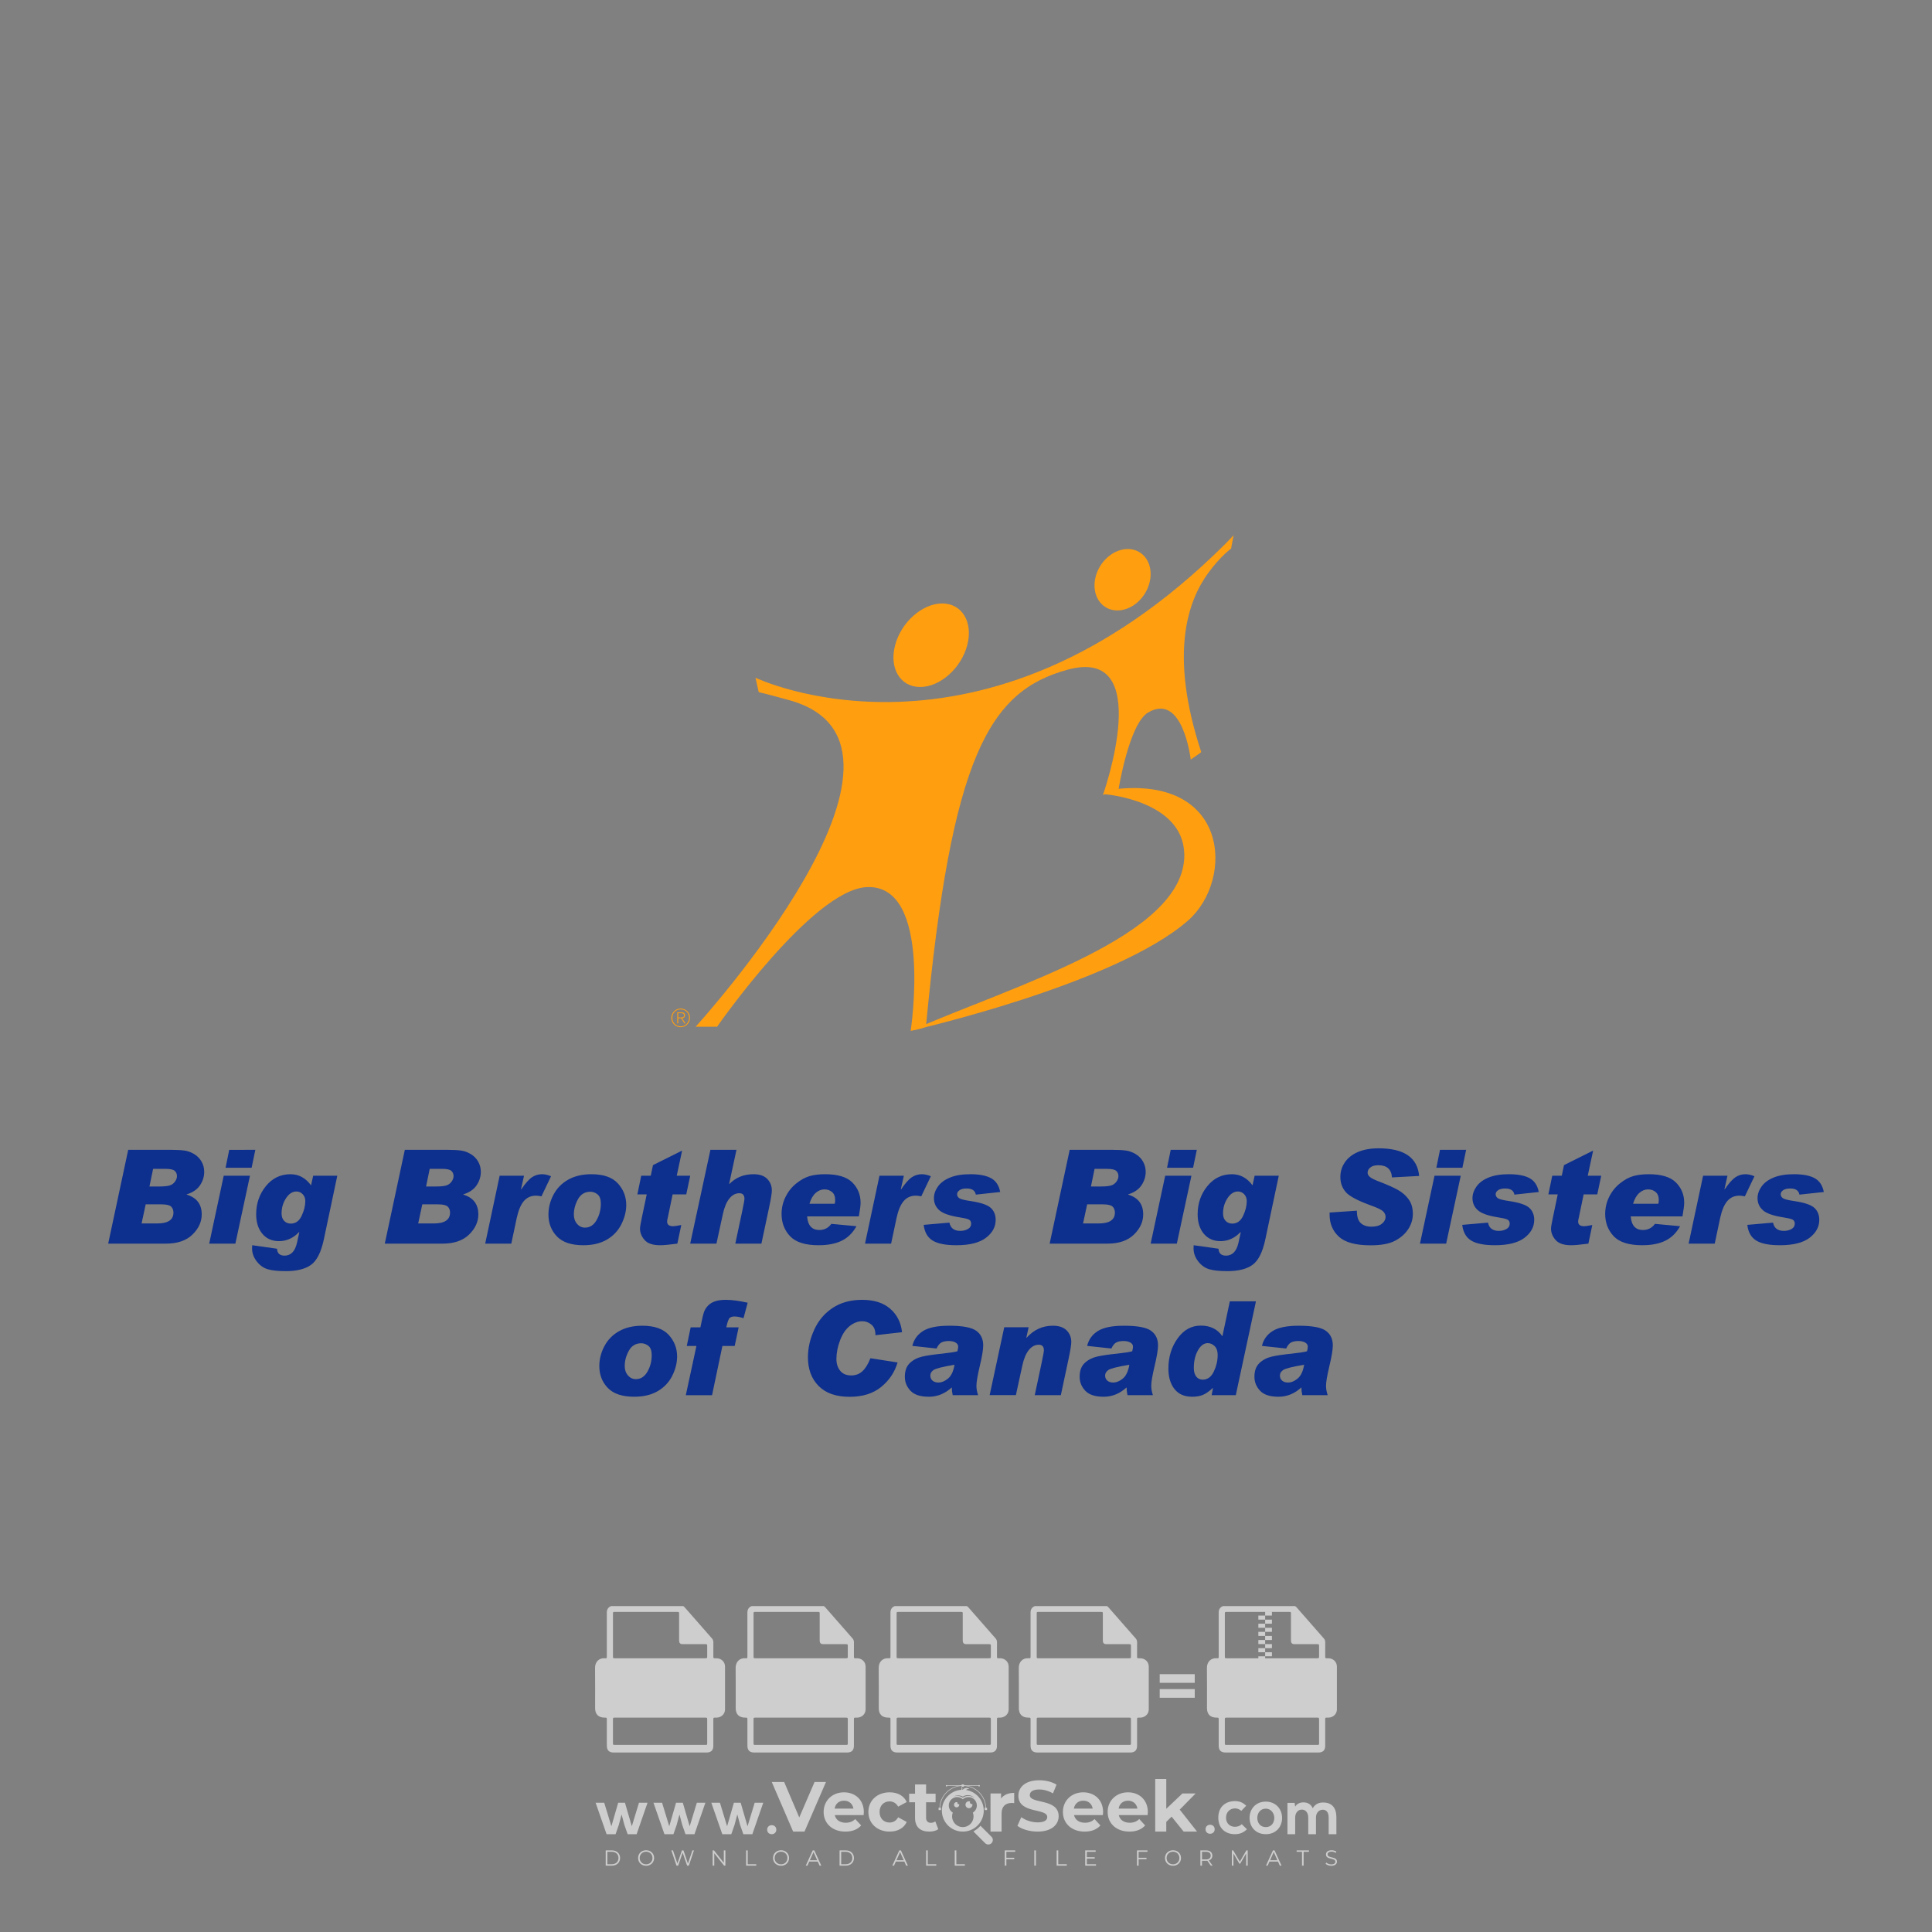 <?xml version="1.0" encoding="iso-8859-1"?>
<!-- Generator: Adobe Illustrator 27.0.0, SVG Export Plug-In . SVG Version: 6.00 Build 0)  -->
<svg version="1.1" id="Layer_1" xmlns="http://www.w3.org/2000/svg" xmlns:xlink="http://www.w3.org/1999/xlink" x="0px" y="0px"
	 viewBox="0 0 500 500" style="enable-background:new 0 0 500 500;" xml:space="preserve">
<rect x="0" y="0" width="500" height="500" fill="#808080" stroke="none"/>
<g id="watermark_1_">
	<g>
		<g id="watermark" style="opacity:0.61;">
			<g>
				<g>
					<g>
						<g>
							<polygon style="fill:#FFFFFF;" points="213.765,461.172 208.204,474.017 205.268,474.017 199.726,461.172 202.938,461.172 
								206.846,470.347 210.81,461.172 							"/>
						</g>
						<g>
							<path style="fill:#FFFFFF;" d="M223.507,469.741h-7.469c0.275,1.23,1.321,1.982,2.826,1.982c1.046,0,1.798-0.312,2.477-0.954
								l1.523,1.651c-0.917,1.046-2.294,1.597-4.074,1.597c-3.413,0-5.634-2.147-5.634-5.083c0-2.954,2.257-5.083,5.267-5.083
								c2.899,0,5.138,1.945,5.138,5.12C223.562,469.191,223.526,469.503,223.507,469.741 M216.002,468.071h4.863
								c-0.202-1.248-1.138-2.055-2.422-2.055C217.139,466.016,216.204,466.805,216.002,468.071"/>
						</g>
						<g>
							<path style="fill:#FFFFFF;" d="M224.735,468.934c0-2.973,2.294-5.083,5.505-5.083c2.074,0,3.707,0.899,4.423,2.514
								l-2.22,1.193c-0.532-0.936-1.321-1.358-2.221-1.358c-1.45,0-2.587,1.009-2.587,2.734c0,1.725,1.138,2.734,2.587,2.734
								c0.899,0,1.688-0.404,2.221-1.358l2.22,1.211c-0.716,1.578-2.349,2.495-4.423,2.495
								C227.029,474.017,224.735,471.907,224.735,468.934"/>
						</g>
						<g>
							<path style="fill:#FFFFFF;" d="M242.828,473.393c-0.587,0.422-1.45,0.624-2.331,0.624c-2.33,0-3.688-1.193-3.688-3.542
								v-4.055h-1.523v-2.202h1.523v-2.404h2.863v2.404h2.459v2.202h-2.459v4.019c0,0.844,0.458,1.303,1.229,1.303
								c0.422,0,0.844-0.128,1.156-0.367L242.828,473.393z"/>
						</g>
					</g>
					<g>
						<path style="fill:#FFFFFF;" d="M262.474,463.997v2.643c-0.238-0.018-0.422-0.037-0.642-0.037
							c-1.578,0-2.624,0.862-2.624,2.753v4.661h-2.863v-9.873h2.734v1.303C259.776,464.493,260.951,463.997,262.474,463.997"/>
					</g>
					<g>
						<path style="fill:#FFFFFF;" d="M263.299,472.53l1.009-2.239c1.083,0.789,2.697,1.339,4.239,1.339
							c1.762,0,2.477-0.587,2.477-1.376c0-2.404-7.469-0.752-7.469-5.524c0-2.184,1.762-4,5.413-4c1.615,0,3.267,0.385,4.459,1.138
							l-0.918,2.257c-1.193-0.679-2.422-1.009-3.56-1.009c-1.761,0-2.44,0.66-2.44,1.468c0,2.367,7.468,0.734,7.468,5.45
							c0,2.147-1.78,3.982-5.45,3.982C266.492,474.017,264.437,473.411,263.299,472.53"/>
					</g>
					<g>
						<path style="fill:#FFFFFF;" d="M285.428,469.741h-7.469c0.275,1.23,1.321,1.982,2.826,1.982c1.046,0,1.798-0.312,2.477-0.954
							l1.523,1.651c-0.918,1.046-2.294,1.597-4.074,1.597c-3.413,0-5.634-2.147-5.634-5.083c0-2.954,2.257-5.083,5.267-5.083
							c2.9,0,5.138,1.945,5.138,5.12C285.484,469.191,285.447,469.503,285.428,469.741 M277.923,468.071h4.863
							c-0.202-1.248-1.138-2.055-2.422-2.055C279.061,466.016,278.125,466.805,277.923,468.071"/>
					</g>
					<g>
						<path style="fill:#FFFFFF;" d="M297.007,469.741h-7.469c0.275,1.23,1.321,1.982,2.826,1.982c1.046,0,1.798-0.312,2.477-0.954
							l1.523,1.651c-0.918,1.046-2.294,1.597-4.074,1.597c-3.413,0-5.634-2.147-5.634-5.083c0-2.954,2.257-5.083,5.267-5.083
							c2.899,0,5.138,1.945,5.138,5.12C297.062,469.191,297.025,469.503,297.007,469.741 M289.501,468.071h4.863
							c-0.202-1.248-1.138-2.055-2.422-2.055C290.639,466.016,289.703,466.805,289.501,468.071"/>
					</g>
					<g>
						<polygon style="fill:#FFFFFF;" points="303.208,470.145 301.831,471.503 301.831,474.017 298.969,474.017 298.969,460.401 
							301.831,460.401 301.831,468.108 306.016,464.144 309.429,464.144 305.318,468.328 309.796,474.017 306.327,474.017 						"/>
					</g>
					<g>
						<path style="fill:#FFFFFF;" d="M256.601,475.359L256.601,475.359l-2.86-2.86c-0.435,0.508-0.953,0.943-1.534,1.284
							c-0.092,0.069-0.186,0.136-0.283,0.199l3.027,3.027c0.456,0.456,1.195,0.456,1.65,0
							C257.057,476.554,257.057,475.815,256.601,475.359"/>
					</g>
					<g>
						<path style="fill:#FFFFFF;" d="M249.984,463.244c0.221-0.173,0.495-0.281,0.797-0.281c0.042,0,0.083,0.002,0.124,0.006
							c-0.214-0.156-0.478-0.249-0.764-0.249c-0.395,0-0.744,0.18-0.981,0.458c-0.051,0-0.1,0.006-0.151,0.008
							c0.039-0.077,0.064-0.162,0.064-0.255c0-0.234-0.143-0.434-0.346-0.519c0.087,0.126,0.138,0.279,0.138,0.445
							c0,0.122-0.031,0.237-0.081,0.341c-2.811,0.201-5.03,2.539-5.03,5.4c0,2.993,2.426,5.42,5.42,5.42
							c2.993,0,5.42-2.426,5.42-5.42C254.595,465.879,252.593,463.635,249.984,463.244 M247.983,464.656
							c0.435,0,0.844,0.112,1.199,0.309c0.374-0.245,0.82-0.387,1.299-0.387c0.711,0,1.348,0.312,1.784,0.806
							c-0.435-0.379-1.004-0.61-1.627-0.61c-0.449,0-0.87,0.12-1.234,0.329c-0.079,0.046-0.156,0.096-0.229,0.15
							c-0.065-0.048-0.133-0.093-0.204-0.134c-0.369-0.219-0.8-0.344-1.26-0.344c-0.3,0-0.588,0.054-0.854,0.152
							C247.196,464.754,247.578,464.656,247.983,464.656 M251.772,469.098c0.115,0.305,0.181,0.634,0.181,0.979
							c0,1.534-1.244,2.777-2.778,2.777c-1.534,0-2.777-1.243-2.777-2.777c0-0.345,0.066-0.674,0.181-0.979
							c-0.62-0.382-1.035-1.064-1.035-1.846c0-1.197,0.971-2.168,2.168-2.168c0.565,0,1.078,0.218,1.463,0.572
							c0.386-0.354,0.899-0.572,1.464-0.572c1.197,0,2.168,0.971,2.168,2.168C252.807,468.034,252.392,468.716,251.772,469.098"/>
					</g>
					<g>
						<path style="fill:#FFFFFF;" d="M251.666,467.061c0,0.497-0.404,0.901-0.901,0.901c-0.497,0-0.901-0.404-0.901-0.901
							s0.404-0.901,0.901-0.901c0.101,0,0.197,0.017,0.287,0.047c-0.03,0.062-0.045,0.132-0.045,0.204
							c0,0.273,0.221,0.494,0.494,0.494c0.05,0,0.099-0.008,0.146-0.022C251.66,466.941,251.666,467,251.666,467.061"/>
					</g>
					<g>
						<path style="fill:#FFFFFF;" d="M248.255,467.061c0,0.376-0.305,0.681-0.681,0.681c-0.376,0-0.681-0.305-0.681-0.681
							s0.305-0.681,0.681-0.681c0.076,0,0.149,0.013,0.217,0.035c-0.023,0.047-0.034,0.1-0.034,0.155
							c0,0.206,0.167,0.374,0.374,0.374c0.038,0,0.075-0.006,0.11-0.017C248.25,466.97,248.255,467.015,248.255,467.061"/>
					</g>
					<g>
						<g>
							<g>
								<rect x="242.908" y="467.83" style="fill:#FFFFFF;" width="0.616" height="0.616"/>
							</g>
							<g>
								<rect x="254.827" y="467.83" style="fill:#FFFFFF;" width="0.616" height="0.616"/>
							</g>
							<g>
								<path style="fill:#FFFFFF;" d="M255.205,468.082h-0.14c0-3.248-2.642-5.89-5.89-5.89c-3.248,0-5.89,2.642-5.89,5.89h-0.14
									c0-1.611,0.627-3.125,1.766-4.264c1.139-1.139,2.653-1.766,4.264-1.766c1.611,0,3.125,0.627,4.264,1.766
									C254.578,464.957,255.205,466.471,255.205,468.082"/>
							</g>
						</g>
						<g>
							<rect x="248.868" y="461.814" style="fill:#FFFFFF;" width="0.616" height="0.616"/>
						</g>
						<g>
							<rect x="244.95" y="462.052" style="fill:#FFFFFF;" width="8.45" height="0.14"/>
						</g>
						<g>
							<path style="fill:#FFFFFF;" d="M245.174,462.15c0,0.108-0.088,0.196-0.196,0.196c-0.108,0-0.196-0.088-0.196-0.196
								c0-0.108,0.088-0.196,0.196-0.196C245.086,461.954,245.174,462.042,245.174,462.15"/>
						</g>
						<g>
							<path style="fill:#FFFFFF;" d="M253.596,462.15c0,0.108-0.088,0.196-0.196,0.196c-0.108,0-0.196-0.088-0.196-0.196
								c0-0.108,0.088-0.196,0.196-0.196C253.509,461.954,253.596,462.042,253.596,462.15"/>
						</g>
					</g>
				</g>
				<g>
					<path style="fill:#FFFFFF;" d="M314.356,473.409c0,1.559-2.364,1.559-2.364,0C311.993,471.851,314.356,471.851,314.356,473.409
						z"/>
				</g>
				<g>
					<g>
						<g>
							<path style="fill:#FFFFFF;" d="M161.739,466.549l1.772,6.088l1.855-6.088h2.215l-2.823,8.14h-2.33l-0.837-2.396l-0.722-2.708
								l-0.722,2.708l-0.837,2.396h-2.33l-2.839-8.14h2.231l1.855,6.088l1.756-6.088H161.739z"/>
						</g>
						<g>
							<path style="fill:#FFFFFF;" d="M176.713,466.549l1.772,6.088l1.855-6.088h2.215l-2.823,8.14h-2.33l-0.837-2.396l-0.722-2.708
								l-0.722,2.708l-0.837,2.396h-2.33l-2.839-8.14h2.231l1.855,6.088l1.756-6.088H176.713z"/>
						</g>
						<g>
							<path style="fill:#FFFFFF;" d="M191.687,466.549l1.772,6.088l1.855-6.088h2.215l-2.823,8.14h-2.33l-0.837-2.396l-0.722-2.708
								l-0.722,2.708l-0.837,2.396h-2.33l-2.839-8.14h2.231l1.855,6.088l1.756-6.088H191.687z"/>
						</g>
					</g>
					<g>
						<path style="fill:#FFFFFF;" d="M200.908,473.52c0,1.559-2.364,1.559-2.364,0C198.545,471.962,200.908,471.962,200.908,473.52z
							"/>
					</g>
					<g>
						<path style="fill:#FFFFFF;" d="M322.71,473.409c-0.935,0.919-1.919,1.28-3.117,1.28c-2.346,0-4.3-1.411-4.3-4.282
							s1.953-4.284,4.3-4.284c1.149,0,2.035,0.329,2.921,1.199l-1.264,1.329c-0.476-0.428-1.066-0.64-1.623-0.64
							c-1.346,0-2.33,0.985-2.33,2.396c0,1.542,1.05,2.362,2.297,2.362c0.64,0,1.28-0.18,1.772-0.672L322.71,473.409z"/>
					</g>
					<g>
						<path style="fill:#FFFFFF;" d="M331.805,470.472c0,2.33-1.591,4.217-4.217,4.217c-2.626,0-4.201-1.887-4.201-4.217
							c0-2.314,1.609-4.217,4.185-4.217C330.149,466.255,331.805,468.158,331.805,470.472z M325.389,470.472
							c0,1.231,0.739,2.38,2.199,2.38c1.46,0,2.199-1.149,2.199-2.38c0-1.215-0.854-2.396-2.199-2.396
							C326.144,468.077,325.389,469.258,325.389,470.472z"/>
					</g>
					<g>
						<path style="fill:#FFFFFF;" d="M338.572,474.689v-4.332c0-1.068-0.559-2.035-1.658-2.035c-1.082,0-1.722,0.967-1.722,2.035
							v4.332h-2.003v-8.107h1.855l0.148,0.985c0.426-0.82,1.362-1.116,2.133-1.116c0.969,0,1.937,0.394,2.396,1.51
							c0.723-1.149,1.658-1.478,2.708-1.478c2.297,0,3.43,1.412,3.43,3.84v4.365h-2.003v-4.365c0-1.066-0.442-1.97-1.526-1.97
							c-1.082,0-1.756,0.935-1.756,2.003v4.332H338.572z"/>
					</g>
				</g>
			</g>
		</g>
		<g style="opacity:0.61;">
			<g>
				<g>
					<path style="fill:#FFFFFF;" d="M345.988,431.299c-0.006-1.224-0.959-2.121-2.189-2.14c-0.924-0.014-0.832,0.12-0.834-0.867
						c-0.003-1.097-0.007-2.194,0.003-3.292c0.003-0.379-0.112-0.691-0.362-0.976c-2.342-2.668-4.678-5.342-7.019-8.011
						c-0.12-0.137-0.275-0.244-0.414-0.366c-6.214,0-12.427,0-18.641,0c-0.794,0.293-1.14,0.868-1.138,1.709
						c0.01,3.748,0.004,7.496,0.004,11.243c0,0.556-0.003,0.589-0.55,0.551c-1.497-0.102-2.516,0.986-2.497,2.492
						c0.044,3.476,0.013,6.953,0.014,10.429c0.001,1.58,0.867,2.443,2.45,2.449c0.582,0.002,0.582,0.002,0.582,0.6
						c0,2.219-0.001,4.438,0.001,6.657c0.001,1.192,0.58,1.771,1.768,1.771c8.013,0.001,16.027,0.001,24.04,0
						c1.168,0,1.755-0.583,1.757-1.745c0.002-2.256,0-4.512,0.001-6.768c0-0.512,0.002-0.511,0.52-0.515
						c0.271-0.002,0.541,0.008,0.809-0.058c0.996-0.246,1.69-1.044,1.694-2.069C346.003,438.696,346.005,434.997,345.988,431.299z
						 M317.537,417.162c5.337,0,10.674,0,16.01,0c0.548,0,0.554,0.007,0.554,0.561c0.001,2.243-0.001,4.486,0.001,6.73
						c0.001,0.811,0.249,1.059,1.06,1.059c1.91,0.001,3.821,0,5.731,0.001c0.458,0,0.479,0.021,0.481,0.483
						c0.003,0.887,0.002,1.775,0,2.662c-0.001,0.477-0.024,0.498-0.504,0.499c-3.895,0.001-7.79,0-11.684,0
						c-3.882,0-7.765,0-11.647,0c-0.55,0-0.552-0.001-0.552-0.561c-0.001-3.624-0.001-7.247,0-10.871
						C316.987,417.166,316.991,417.162,317.537,417.162z M340.822,451.579c-3.883,0.001-7.766,0-11.65,0c-3.871,0-7.742,0-11.613,0
						c-0.572,0-0.574-0.002-0.574-0.579c-0.001-1.997-0.001-3.994,0.001-5.991c0-0.464,0.023-0.486,0.478-0.487
						c7.803-0.001,15.607-0.001,23.41,0c0.478,0,0.499,0.02,0.499,0.503c0.002,1.997,0.001,3.994,0,5.991
						C341.375,451.574,341.37,451.579,340.822,451.579z"/>
				</g>
				<g>
					<g>
						<rect x="327.418" y="417.053" style="fill:#FFFFFF;" width="1.757" height="1.054"/>
					</g>
					<g>
						<rect x="325.662" y="418.107" style="fill:#FFFFFF;" width="1.757" height="1.054"/>
					</g>
					<g>
						<rect x="327.418" y="419.161" style="fill:#FFFFFF;" width="1.757" height="1.054"/>
					</g>
					<g>
						<rect x="325.662" y="420.215" style="fill:#FFFFFF;" width="1.757" height="1.054"/>
					</g>
					<g>
						<rect x="327.418" y="421.269" style="fill:#FFFFFF;" width="1.757" height="1.054"/>
					</g>
					<g>
						<rect x="325.662" y="422.323" style="fill:#FFFFFF;" width="1.757" height="1.054"/>
					</g>
					<g>
						<rect x="327.418" y="423.378" style="fill:#FFFFFF;" width="1.757" height="1.054"/>
					</g>
					<g>
						<rect x="325.662" y="424.432" style="fill:#FFFFFF;" width="1.757" height="1.054"/>
					</g>
					<g>
						<rect x="327.418" y="425.486" style="fill:#FFFFFF;" width="1.757" height="1.054"/>
					</g>
					<g>
						<rect x="325.662" y="426.54" style="fill:#FFFFFF;" width="1.757" height="1.054"/>
					</g>
					<g>
						<rect x="327.418" y="427.594" style="fill:#FFFFFF;" width="1.757" height="1.054"/>
					</g>
					<g>
						<rect x="325.662" y="428.648" style="fill:#FFFFFF;" width="1.757" height="1.054"/>
					</g>
				</g>
			</g>
			<g>
				<path style="fill:#FFFFFF;" d="M187.637,431.299c-0.006-1.224-0.959-2.121-2.189-2.14c-0.924-0.014-0.832,0.12-0.834-0.867
					c-0.003-1.097-0.007-2.194,0.003-3.292c0.003-0.379-0.112-0.691-0.362-0.976c-2.342-2.668-4.678-5.342-7.019-8.011
					c-0.12-0.137-0.275-0.244-0.414-0.366c-6.214,0-12.427,0-18.641,0c-0.794,0.293-1.14,0.868-1.138,1.709
					c0.01,3.748,0.004,7.496,0.004,11.243c0,0.556-0.003,0.589-0.55,0.551c-1.497-0.102-2.516,0.986-2.497,2.492
					c0.044,3.476,0.013,6.953,0.014,10.429c0.001,1.58,0.867,2.443,2.45,2.449c0.582,0.002,0.582,0.002,0.582,0.6
					c0,2.219-0.001,4.438,0.001,6.657c0.001,1.192,0.58,1.771,1.768,1.771c8.013,0.001,16.027,0.001,24.04,0
					c1.168,0,1.755-0.583,1.757-1.745c0.002-2.256,0-4.512,0.001-6.768c0-0.512,0.002-0.511,0.52-0.515
					c0.271-0.002,0.541,0.008,0.809-0.058c0.996-0.246,1.69-1.044,1.694-2.069C187.652,438.696,187.655,434.997,187.637,431.299z
					 M159.187,417.162c5.337,0,10.674,0,16.01,0c0.548,0,0.554,0.007,0.554,0.561c0.001,2.243-0.001,4.486,0.001,6.73
					c0.001,0.811,0.249,1.059,1.06,1.059c1.91,0.001,3.821,0,5.731,0.001c0.458,0,0.479,0.021,0.481,0.483
					c0.003,0.887,0.002,1.775,0,2.662c-0.001,0.477-0.024,0.498-0.504,0.499c-3.895,0.001-7.79,0-11.684,0
					c-3.882,0-7.765,0-11.647,0c-0.55,0-0.552-0.001-0.552-0.561c-0.001-3.624-0.001-7.247,0-10.871
					C158.636,417.166,158.64,417.162,159.187,417.162z M182.472,451.579c-3.883,0.001-7.766,0-11.65,0c-3.871,0-7.742,0-11.613,0
					c-0.572,0-0.574-0.002-0.574-0.579c-0.001-1.997-0.001-3.994,0.001-5.991c0-0.464,0.023-0.486,0.478-0.487
					c7.803-0.001,15.607-0.001,23.41,0c0.478,0,0.499,0.02,0.499,0.503c0.002,1.997,0.001,3.994,0,5.991
					C183.024,451.574,183.019,451.579,182.472,451.579z"/>
			</g>
			<g>
				<path style="fill:#FFFFFF;" d="M159.779,440.669v-7.897h2.779c0.375,0,0.726,0.061,1.053,0.182
					c0.327,0.121,0.612,0.292,0.855,0.513c0.242,0.221,0.434,0.483,0.573,0.789c0.14,0.305,0.21,0.642,0.21,1.009
					c0,0.375-0.07,0.715-0.21,1.02c-0.14,0.305-0.331,0.568-0.573,0.789c-0.243,0.221-0.528,0.392-0.855,0.513
					c-0.327,0.121-0.678,0.182-1.053,0.182h-1.29v2.901H159.779z M162.58,436.356c0.39,0,0.684-0.111,0.882-0.331
					c0.199-0.22,0.298-0.474,0.298-0.761c0-0.14-0.024-0.276-0.072-0.408c-0.048-0.132-0.121-0.248-0.221-0.347
					c-0.099-0.099-0.223-0.178-0.37-0.237c-0.147-0.059-0.32-0.089-0.518-0.089h-1.312v2.173H162.58z"/>
				<path style="fill:#FFFFFF;" d="M166.308,432.771h1.731l3.177,5.294h0.088l-0.088-1.522v-3.772h1.478v7.897h-1.566l-3.353-5.592
					h-0.088l0.088,1.522v4.07h-1.467V432.771z"/>
				<path style="fill:#FFFFFF;" d="M177.922,436.334h3.872c0.022,0.089,0.04,0.195,0.055,0.32c0.014,0.125,0.022,0.25,0.022,0.375
					c0,0.507-0.077,0.985-0.231,1.434c-0.154,0.449-0.397,0.849-0.728,1.202c-0.353,0.375-0.776,0.666-1.268,0.871
					c-0.493,0.206-1.055,0.309-1.688,0.309c-0.574,0-1.114-0.103-1.622-0.309c-0.507-0.206-0.948-0.492-1.323-0.86
					c-0.375-0.367-0.673-0.803-0.894-1.307c-0.221-0.504-0.331-1.053-0.331-1.649c0-0.595,0.11-1.145,0.331-1.649
					c0.221-0.504,0.518-0.939,0.894-1.307c0.375-0.367,0.816-0.654,1.323-0.86c0.507-0.206,1.048-0.309,1.622-0.309
					c0.64,0,1.211,0.11,1.715,0.331c0.504,0.221,0.935,0.526,1.296,0.915l-1.025,1.004c-0.258-0.272-0.544-0.48-0.861-0.623
					c-0.316-0.143-0.695-0.215-1.136-0.215c-0.361,0-0.703,0.065-1.026,0.193c-0.324,0.129-0.607,0.311-0.85,0.546
					c-0.242,0.235-0.436,0.52-0.579,0.855c-0.143,0.335-0.215,0.708-0.215,1.119c0,0.412,0.072,0.785,0.215,1.12
					c0.143,0.335,0.338,0.62,0.584,0.855c0.246,0.235,0.531,0.418,0.855,0.546c0.323,0.129,0.669,0.193,1.037,0.193
					c0.419,0,0.773-0.061,1.064-0.182c0.29-0.121,0.538-0.278,0.744-0.469c0.148-0.132,0.275-0.3,0.381-0.502
					c0.106-0.202,0.189-0.428,0.248-0.678h-2.482V436.334z"/>
			</g>
			<g>
				<path style="fill:#FFFFFF;" d="M224.019,431.299c-0.006-1.224-0.959-2.121-2.189-2.14c-0.924-0.014-0.832,0.12-0.834-0.867
					c-0.003-1.097-0.007-2.194,0.003-3.292c0.003-0.379-0.112-0.691-0.362-0.976c-2.342-2.668-4.678-5.342-7.019-8.011
					c-0.12-0.137-0.275-0.244-0.414-0.366c-6.214,0-12.427,0-18.641,0c-0.794,0.293-1.14,0.868-1.138,1.709
					c0.01,3.748,0.004,7.496,0.004,11.243c0,0.556-0.003,0.589-0.55,0.551c-1.497-0.102-2.516,0.986-2.497,2.492
					c0.044,3.476,0.013,6.953,0.014,10.429c0.001,1.58,0.867,2.443,2.45,2.449c0.582,0.002,0.582,0.002,0.582,0.6
					c0,2.219-0.001,4.438,0.001,6.657c0.001,1.192,0.58,1.771,1.768,1.771c8.013,0.001,16.027,0.001,24.04,0
					c1.168,0,1.755-0.583,1.757-1.745c0.002-2.256,0-4.512,0.001-6.768c0-0.512,0.002-0.511,0.52-0.515
					c0.271-0.002,0.541,0.008,0.809-0.058c0.997-0.246,1.69-1.044,1.694-2.069C224.034,438.696,224.036,434.997,224.019,431.299z
					 M195.568,417.162c5.337,0,10.674,0,16.01,0c0.548,0,0.554,0.007,0.554,0.561c0.001,2.243-0.001,4.486,0.001,6.73
					c0.001,0.811,0.249,1.059,1.06,1.059c1.91,0.001,3.821,0,5.731,0.001c0.458,0,0.479,0.021,0.481,0.483
					c0.003,0.887,0.002,1.775,0,2.662c-0.001,0.477-0.024,0.498-0.504,0.499c-3.895,0.001-7.79,0-11.684,0
					c-3.882,0-7.765,0-11.647,0c-0.55,0-0.552-0.001-0.552-0.561c-0.001-3.624-0.001-7.247,0-10.871
					C195.018,417.166,195.022,417.162,195.568,417.162z M218.854,451.579c-3.883,0.001-7.766,0-11.65,0c-3.871,0-7.742,0-11.613,0
					c-0.572,0-0.574-0.002-0.574-0.579c-0.001-1.997-0.001-3.994,0.001-5.991c0-0.464,0.023-0.486,0.478-0.487
					c7.803-0.001,15.607-0.001,23.41,0c0.478,0,0.499,0.02,0.499,0.503c0.002,1.997,0.001,3.994,0,5.991
					C219.406,451.574,219.401,451.579,218.854,451.579z"/>
			</g>
			<g>
				<path style="fill:#FFFFFF;" d="M205.111,432.771h1.699l2.967,7.897h-1.644l-0.651-1.886h-3.044l-0.651,1.886h-1.643
					L205.111,432.771z M206.997,437.415l-0.706-1.974l-0.287-0.96h-0.088l-0.287,0.96l-0.706,1.974H206.997z"/>
				<path style="fill:#FFFFFF;" d="M211.331,434.536c-0.125,0-0.245-0.024-0.359-0.072c-0.114-0.048-0.213-0.114-0.298-0.199
					c-0.084-0.084-0.151-0.182-0.198-0.292c-0.048-0.11-0.072-0.232-0.072-0.364s0.024-0.254,0.072-0.364
					c0.048-0.11,0.114-0.208,0.198-0.292c0.084-0.084,0.184-0.151,0.298-0.198c0.114-0.048,0.233-0.072,0.359-0.072
					c0.257,0,0.478,0.09,0.662,0.27c0.184,0.181,0.276,0.399,0.276,0.656s-0.092,0.476-0.276,0.656
					C211.809,434.446,211.589,434.536,211.331,434.536z M210.615,440.669v-5.404h1.445v5.404H210.615z"/>
			</g>
			<g>
				<path style="fill:#FFFFFF;" d="M261.044,431.299c-0.006-1.224-0.959-2.121-2.189-2.14c-0.924-0.014-0.832,0.12-0.834-0.867
					c-0.003-1.097-0.007-2.194,0.003-3.292c0.003-0.379-0.112-0.691-0.362-0.976c-2.342-2.668-4.678-5.342-7.019-8.011
					c-0.12-0.137-0.275-0.244-0.414-0.366c-6.214,0-12.427,0-18.641,0c-0.794,0.293-1.14,0.868-1.138,1.709
					c0.01,3.748,0.004,7.496,0.004,11.243c0,0.556-0.003,0.589-0.55,0.551c-1.497-0.102-2.516,0.986-2.497,2.492
					c0.044,3.476,0.013,6.953,0.014,10.429c0.001,1.58,0.867,2.443,2.45,2.449c0.582,0.002,0.582,0.002,0.582,0.6
					c0,2.219-0.001,4.438,0.001,6.657c0.001,1.192,0.58,1.771,1.768,1.771c8.013,0.001,16.027,0.001,24.04,0
					c1.168,0,1.755-0.583,1.757-1.745c0.002-2.256,0-4.512,0.001-6.768c0-0.512,0.002-0.511,0.52-0.515
					c0.271-0.002,0.541,0.008,0.809-0.058c0.996-0.246,1.69-1.044,1.694-2.069C261.059,438.696,261.061,434.997,261.044,431.299z
					 M232.593,417.162c5.337,0,10.674,0,16.01,0c0.548,0,0.554,0.007,0.554,0.561c0.001,2.243-0.001,4.486,0.001,6.73
					c0.001,0.811,0.249,1.059,1.06,1.059c1.91,0.001,3.821,0,5.731,0.001c0.458,0,0.479,0.021,0.481,0.483
					c0.003,0.887,0.002,1.775,0,2.662c-0.001,0.477-0.024,0.498-0.504,0.499c-3.895,0.001-7.79,0-11.684,0
					c-3.882,0-7.765,0-11.647,0c-0.55,0-0.552-0.001-0.552-0.561c-0.001-3.624-0.001-7.247,0-10.871
					C232.042,417.166,232.047,417.162,232.593,417.162z M255.878,451.579c-3.883,0.001-7.766,0-11.65,0c-3.871,0-7.742,0-11.613,0
					c-0.572,0-0.574-0.002-0.574-0.579c-0.001-1.997-0.001-3.994,0.001-5.991c0-0.464,0.023-0.486,0.478-0.487
					c7.803-0.001,15.607-0.001,23.41,0c0.478,0,0.499,0.02,0.499,0.503c0.002,1.997,0.001,3.994,0,5.991
					C256.431,451.574,256.426,451.579,255.878,451.579z"/>
			</g>
			<g>
				<path style="fill:#FFFFFF;" d="M236.361,440.845c-0.338,0-0.662-0.048-0.971-0.143c-0.309-0.095-0.592-0.239-0.849-0.43
					c-0.257-0.191-0.481-0.425-0.673-0.7c-0.191-0.276-0.342-0.597-0.452-0.965l1.401-0.551c0.103,0.397,0.283,0.726,0.54,0.987
					c0.257,0.261,0.596,0.392,1.015,0.392c0.154,0,0.303-0.02,0.447-0.061c0.143-0.04,0.272-0.099,0.386-0.176
					s0.204-0.175,0.27-0.292c0.066-0.118,0.099-0.254,0.099-0.408c0-0.147-0.026-0.279-0.077-0.397
					c-0.051-0.117-0.138-0.227-0.259-0.331c-0.121-0.103-0.28-0.202-0.475-0.298c-0.195-0.095-0.435-0.195-0.722-0.298l-0.485-0.176
					c-0.213-0.073-0.429-0.173-0.645-0.298c-0.217-0.125-0.413-0.276-0.59-0.452c-0.177-0.176-0.322-0.384-0.436-0.623
					c-0.114-0.239-0.171-0.509-0.171-0.81c0-0.309,0.06-0.597,0.182-0.866c0.121-0.268,0.294-0.503,0.518-0.706
					c0.224-0.202,0.492-0.36,0.805-0.474s0.66-0.171,1.042-0.171c0.397,0,0.74,0.053,1.031,0.16
					c0.291,0.107,0.537,0.243,0.739,0.408c0.202,0.165,0.366,0.348,0.491,0.546c0.125,0.199,0.217,0.386,0.276,0.563l-1.312,0.551
					c-0.074-0.221-0.208-0.419-0.402-0.596c-0.195-0.176-0.462-0.265-0.8-0.265c-0.324,0-0.592,0.075-0.805,0.226
					c-0.213,0.151-0.32,0.348-0.32,0.59c0,0.235,0.103,0.436,0.309,0.601c0.206,0.165,0.533,0.325,0.982,0.48l0.497,0.165
					c0.316,0.111,0.605,0.237,0.866,0.381c0.261,0.143,0.485,0.314,0.673,0.513c0.187,0.199,0.331,0.425,0.43,0.678
					c0.1,0.254,0.149,0.546,0.149,0.877c0,0.412-0.083,0.767-0.248,1.064c-0.165,0.298-0.377,0.542-0.634,0.734
					c-0.258,0.191-0.548,0.335-0.872,0.43C236.986,440.797,236.67,440.845,236.361,440.845z"/>
				<path style="fill:#FFFFFF;" d="M239.516,432.771h1.61l1.633,4.754l0.287,1.015h0.088l0.309-1.015l1.699-4.754h1.61l-2.879,7.897
					h-1.566L239.516,432.771z"/>
				<path style="fill:#FFFFFF;" d="M251.097,436.334h3.871c0.022,0.089,0.04,0.195,0.055,0.32c0.015,0.125,0.023,0.25,0.023,0.375
					c0,0.507-0.078,0.985-0.232,1.434c-0.154,0.449-0.397,0.849-0.728,1.202c-0.353,0.375-0.775,0.666-1.268,0.871
					c-0.493,0.206-1.055,0.309-1.688,0.309c-0.574,0-1.114-0.103-1.621-0.309c-0.507-0.206-0.949-0.492-1.324-0.86
					c-0.375-0.367-0.673-0.803-0.894-1.307c-0.22-0.504-0.331-1.053-0.331-1.649c0-0.595,0.11-1.145,0.331-1.649
					c0.221-0.504,0.518-0.939,0.894-1.307c0.375-0.367,0.816-0.654,1.324-0.86c0.507-0.206,1.047-0.309,1.621-0.309
					c0.64,0,1.211,0.11,1.715,0.331c0.504,0.221,0.936,0.526,1.296,0.915l-1.026,1.004c-0.257-0.272-0.544-0.48-0.861-0.623
					c-0.316-0.143-0.694-0.215-1.136-0.215c-0.36,0-0.702,0.065-1.026,0.193c-0.323,0.129-0.607,0.311-0.849,0.546
					c-0.243,0.235-0.436,0.52-0.579,0.855c-0.143,0.335-0.215,0.708-0.215,1.119c0,0.412,0.072,0.785,0.215,1.12
					c0.143,0.335,0.338,0.62,0.585,0.855c0.246,0.235,0.531,0.418,0.854,0.546c0.324,0.129,0.669,0.193,1.037,0.193
					c0.419,0,0.774-0.061,1.064-0.182c0.29-0.121,0.539-0.278,0.745-0.469c0.147-0.132,0.274-0.3,0.38-0.502
					c0.107-0.202,0.189-0.428,0.248-0.678h-2.482V436.334z"/>
			</g>
			<g>
				<path style="fill:#FFFFFF;" d="M297.3,431.299c-0.006-1.224-0.959-2.121-2.189-2.14c-0.924-0.014-0.832,0.12-0.834-0.867
					c-0.003-1.097-0.007-2.194,0.003-3.292c0.003-0.379-0.112-0.691-0.362-0.976c-2.342-2.668-4.678-5.342-7.019-8.011
					c-0.12-0.137-0.275-0.244-0.414-0.366c-6.214,0-12.427,0-18.641,0c-0.794,0.293-1.14,0.868-1.138,1.709
					c0.01,3.748,0.004,7.496,0.004,11.243c0,0.556-0.003,0.589-0.55,0.551c-1.497-0.102-2.516,0.986-2.497,2.492
					c0.044,3.476,0.013,6.953,0.014,10.429c0.001,1.58,0.867,2.443,2.45,2.449c0.582,0.002,0.582,0.002,0.582,0.6
					c0,2.219-0.001,4.438,0.001,6.657c0.001,1.192,0.58,1.771,1.768,1.771c8.013,0.001,16.027,0.001,24.04,0
					c1.168,0,1.755-0.583,1.757-1.745c0.002-2.256,0-4.512,0.001-6.768c0-0.512,0.002-0.511,0.52-0.515
					c0.271-0.002,0.541,0.008,0.809-0.058c0.996-0.246,1.69-1.044,1.694-2.069C297.315,438.696,297.318,434.997,297.3,431.299z
					 M268.85,417.162c5.337,0,10.674,0,16.01,0c0.548,0,0.554,0.007,0.554,0.561c0.001,2.243-0.001,4.486,0.001,6.73
					c0.001,0.811,0.249,1.059,1.06,1.059c1.91,0.001,3.821,0,5.731,0.001c0.458,0,0.479,0.021,0.481,0.483
					c0.003,0.887,0.002,1.775,0,2.662c-0.001,0.477-0.024,0.498-0.504,0.499c-3.895,0.001-7.79,0-11.684,0
					c-3.882,0-7.765,0-11.647,0c-0.55,0-0.552-0.001-0.552-0.561c-0.001-3.624-0.001-7.247,0-10.871
					C268.299,417.166,268.303,417.162,268.85,417.162z M292.135,451.579c-3.883,0.001-7.766,0-11.65,0c-3.871,0-7.742,0-11.613,0
					c-0.572,0-0.574-0.002-0.574-0.579c-0.001-1.997-0.001-3.994,0.001-5.991c0-0.464,0.023-0.486,0.478-0.487
					c7.803-0.001,15.607-0.001,23.41,0c0.478,0,0.499,0.02,0.499,0.503c0.001,1.997,0.001,3.994,0,5.991
					C292.687,451.574,292.682,451.579,292.135,451.579z"/>
			</g>
			<g>
				<path style="fill:#FFFFFF;" d="M272.966,434.183v1.831h3.165v1.412h-3.165v1.831h3.518v1.412h-5.007v-7.897h5.007v1.412H272.966
					z"/>
				<path style="fill:#FFFFFF;" d="M277.852,440.669v-7.897h2.779c0.375,0,0.726,0.061,1.053,0.182
					c0.327,0.121,0.612,0.292,0.855,0.513c0.243,0.221,0.434,0.483,0.574,0.789c0.14,0.305,0.209,0.642,0.209,1.009
					c0,0.375-0.07,0.715-0.209,1.02c-0.14,0.305-0.331,0.568-0.574,0.789c-0.243,0.221-0.528,0.392-0.855,0.513
					c-0.327,0.121-0.678,0.182-1.053,0.182h-1.29v2.901H277.852z M280.653,436.356c0.389,0,0.684-0.111,0.882-0.331
					c0.199-0.22,0.298-0.474,0.298-0.761c0-0.14-0.024-0.276-0.072-0.408c-0.048-0.132-0.121-0.248-0.221-0.347
					c-0.099-0.099-0.222-0.178-0.37-0.237c-0.147-0.059-0.32-0.089-0.518-0.089h-1.312v2.173H280.653z"/>
				<path style="fill:#FFFFFF;" d="M286.797,440.845c-0.338,0-0.662-0.048-0.971-0.143c-0.309-0.095-0.592-0.239-0.849-0.43
					c-0.257-0.191-0.482-0.425-0.673-0.7c-0.191-0.276-0.342-0.597-0.452-0.965l1.401-0.551c0.103,0.397,0.283,0.726,0.541,0.987
					c0.257,0.261,0.595,0.392,1.015,0.392c0.154,0,0.303-0.02,0.447-0.061c0.143-0.04,0.272-0.099,0.386-0.176
					c0.114-0.077,0.204-0.175,0.27-0.292c0.066-0.118,0.1-0.254,0.1-0.408c0-0.147-0.026-0.279-0.077-0.397
					c-0.051-0.117-0.138-0.227-0.259-0.331c-0.121-0.103-0.279-0.202-0.474-0.298c-0.195-0.095-0.436-0.195-0.723-0.298
					l-0.485-0.176c-0.213-0.073-0.428-0.173-0.645-0.298c-0.217-0.125-0.414-0.276-0.59-0.452c-0.176-0.176-0.322-0.384-0.436-0.623
					c-0.114-0.239-0.171-0.509-0.171-0.81c0-0.309,0.061-0.597,0.182-0.866c0.121-0.268,0.294-0.503,0.518-0.706
					c0.224-0.202,0.493-0.36,0.805-0.474c0.312-0.114,0.66-0.171,1.042-0.171c0.397,0,0.741,0.053,1.031,0.16
					c0.29,0.107,0.537,0.243,0.739,0.408c0.202,0.165,0.365,0.348,0.491,0.546c0.125,0.199,0.217,0.386,0.276,0.563l-1.312,0.551
					c-0.074-0.221-0.208-0.419-0.403-0.596c-0.195-0.176-0.462-0.265-0.799-0.265c-0.324,0-0.592,0.075-0.805,0.226
					c-0.213,0.151-0.32,0.348-0.32,0.59c0,0.235,0.103,0.436,0.309,0.601c0.206,0.165,0.533,0.325,0.982,0.48l0.496,0.165
					c0.316,0.111,0.605,0.237,0.866,0.381c0.261,0.143,0.485,0.314,0.673,0.513c0.187,0.199,0.331,0.425,0.43,0.678
					c0.099,0.254,0.149,0.546,0.149,0.877c0,0.412-0.083,0.767-0.248,1.064c-0.165,0.298-0.377,0.542-0.634,0.734
					c-0.258,0.191-0.548,0.335-0.872,0.43C287.422,440.797,287.105,440.845,286.797,440.845z"/>
			</g>
			<g>
				<path style="fill:#FFFFFF;" d="M321.394,439.168l4.004-4.985h-3.827v-1.412h5.559v1.5l-3.96,4.985h4.004v1.412h-5.779V439.168z"
					/>
				<path style="fill:#FFFFFF;" d="M328.409,432.771h1.489v7.897h-1.489V432.771z"/>
				<path style="fill:#FFFFFF;" d="M331.486,440.669v-7.897h2.779c0.375,0,0.726,0.061,1.053,0.182
					c0.327,0.121,0.612,0.292,0.855,0.513s0.434,0.483,0.574,0.789c0.14,0.305,0.209,0.642,0.209,1.009
					c0,0.375-0.07,0.715-0.209,1.02c-0.14,0.305-0.331,0.568-0.574,0.789c-0.243,0.221-0.528,0.392-0.855,0.513
					c-0.327,0.121-0.678,0.182-1.053,0.182h-1.29v2.901H331.486z M334.288,436.356c0.389,0,0.684-0.111,0.882-0.331
					c0.199-0.22,0.298-0.474,0.298-0.761c0-0.14-0.024-0.276-0.072-0.408c-0.048-0.132-0.121-0.248-0.221-0.347
					c-0.099-0.099-0.222-0.178-0.37-0.237c-0.147-0.059-0.32-0.089-0.518-0.089h-1.312v2.173H334.288z"/>
			</g>
		</g>
		<g style="opacity:0.61;">
			<path style="fill:#FFFFFF;" d="M300.133,433.27h9.067v2.242h-9.067V433.27z M300.133,437.136h9.067v2.243h-9.067V437.136z"/>
		</g>
	</g>
	<g style="opacity:0.61;">
		<path style="fill:#FFFFFF;" d="M156.756,478.878h1.607c1.263,0,2.114,0.812,2.114,1.974c0,1.161-0.851,1.973-2.114,1.973h-1.607
			V478.878z M158.34,482.464c1.049,0,1.725-0.665,1.725-1.612c0-0.947-0.677-1.613-1.725-1.613h-1.167v3.225H158.34z"/>
		<path style="fill:#FFFFFF;" d="M165.139,480.851c0-1.15,0.879-2.007,2.075-2.007c1.184,0,2.069,0.851,2.069,2.007
			c0,1.156-0.885,2.007-2.069,2.007C166.019,482.858,165.139,482.002,165.139,480.851z M168.866,480.851
			c0-0.942-0.705-1.635-1.652-1.635c-0.953,0-1.663,0.693-1.663,1.635c0,0.941,0.71,1.635,1.663,1.635
			C168.162,482.486,168.866,481.793,168.866,480.851z"/>
		<path style="fill:#FFFFFF;" d="M179.596,478.878l-1.331,3.947h-0.44l-1.156-3.366l-1.161,3.366h-0.434l-1.331-3.947h0.429
			l1.139,3.394l1.178-3.394h0.389l1.161,3.411l1.156-3.411H179.596z"/>
		<path style="fill:#FFFFFF;" d="M187.731,478.878v3.947h-0.344l-2.537-3.202v3.202h-0.417v-3.947h0.344l2.543,3.203v-3.203H187.731
			z"/>
		<path style="fill:#FFFFFF;" d="M193.093,478.878h0.417v3.586h2.21v0.361h-2.627V478.878z"/>
		<path style="fill:#FFFFFF;" d="M200.061,480.851c0-1.15,0.879-2.007,2.075-2.007c1.184,0,2.069,0.851,2.069,2.007
			c0,1.156-0.885,2.007-2.069,2.007C200.941,482.858,200.061,482.002,200.061,480.851z M203.788,480.851
			c0-0.942-0.705-1.635-1.652-1.635c-0.953,0-1.663,0.693-1.663,1.635c0,0.941,0.71,1.635,1.663,1.635
			C203.083,482.486,203.788,481.793,203.788,480.851z"/>
		<path style="fill:#FFFFFF;" d="M211.636,481.77h-2.199l-0.474,1.054h-0.434l1.804-3.947h0.412l1.804,3.947h-0.44L211.636,481.77z
			 M211.484,481.432l-0.947-2.12l-0.947,2.12H211.484z"/>
		<path style="fill:#FFFFFF;" d="M217.28,478.878h1.607c1.263,0,2.114,0.812,2.114,1.974c0,1.161-0.851,1.973-2.114,1.973h-1.607
			V478.878z M218.864,482.464c1.049,0,1.725-0.665,1.725-1.612c0-0.947-0.677-1.613-1.725-1.613h-1.167v3.225H218.864z"/>
		<path style="fill:#FFFFFF;" d="M234.041,481.77h-2.199l-0.474,1.054h-0.434l1.804-3.947h0.412l1.804,3.947h-0.44L234.041,481.77z
			 M233.889,481.432l-0.947-2.12l-0.947,2.12H233.889z"/>
		<path style="fill:#FFFFFF;" d="M239.685,478.878h0.417v3.586h2.21v0.361h-2.627V478.878z"/>
		<path style="fill:#FFFFFF;" d="M247.082,478.878h0.417v3.586h2.21v0.361h-2.627V478.878z"/>
		<path style="fill:#FFFFFF;" d="M260.449,479.239v1.551h2.041v0.361h-2.041v1.675h-0.417v-3.947h2.706v0.361H260.449z"/>
		<path style="fill:#FFFFFF;" d="M267.678,478.878h0.417v3.947h-0.417V478.878z"/>
		<path style="fill:#FFFFFF;" d="M273.456,478.878h0.417v3.586h2.21v0.361h-2.627V478.878z"/>
		<path style="fill:#FFFFFF;" d="M283.644,482.464v0.361h-2.791v-3.947h2.706v0.361h-2.289v1.404h2.041v0.355h-2.041v1.466H283.644z
			"/>
		<path style="fill:#FFFFFF;" d="M294.672,479.239v1.551h2.041v0.361h-2.041v1.675h-0.417v-3.947h2.706v0.361H294.672z"/>
		<path style="fill:#FFFFFF;" d="M301.5,480.851c0-1.15,0.879-2.007,2.075-2.007c1.184,0,2.069,0.851,2.069,2.007
			c0,1.156-0.885,2.007-2.069,2.007C302.379,482.858,301.5,482.002,301.5,480.851z M305.226,480.851
			c0-0.942-0.705-1.635-1.652-1.635c-0.953,0-1.663,0.693-1.663,1.635c0,0.941,0.71,1.635,1.663,1.635
			C304.522,482.486,305.226,481.793,305.226,480.851z"/>
		<path style="fill:#FFFFFF;" d="M313.351,482.825l-0.902-1.269c-0.102,0.011-0.203,0.017-0.316,0.017h-1.06v1.252h-0.417v-3.947
			h1.477c1.004,0,1.613,0.507,1.613,1.353c0,0.62-0.327,1.054-0.902,1.24l0.964,1.353H313.351z M313.328,480.231
			c0-0.632-0.417-0.992-1.207-0.992h-1.048v1.979h1.048C312.911,481.218,313.328,480.851,313.328,480.231z"/>
		<path style="fill:#FFFFFF;" d="M322.907,478.878v3.947h-0.4v-3.158l-1.551,2.656h-0.197l-1.551-2.639v3.14h-0.4v-3.947h0.344
			l1.714,2.926l1.697-2.926H322.907z"/>
		<path style="fill:#FFFFFF;" d="M330.744,481.77h-2.199l-0.473,1.054h-0.434l1.804-3.947h0.411l1.804,3.947h-0.44L330.744,481.77z
			 M330.592,481.432l-0.947-2.12l-0.947,2.12H330.592z"/>
		<path style="fill:#FFFFFF;" d="M336.957,479.239h-1.387v-0.361h3.192v0.361h-1.387v3.586h-0.417V479.239z"/>
		<path style="fill:#FFFFFF;" d="M343.063,482.346l0.164-0.321c0.282,0.276,0.784,0.479,1.302,0.479c0.739,0,1.06-0.31,1.06-0.699
			c0-1.083-2.43-0.417-2.43-1.877c0-0.581,0.451-1.083,1.455-1.083c0.446,0,0.908,0.13,1.224,0.35l-0.141,0.333
			c-0.338-0.22-0.733-0.327-1.083-0.327c-0.722,0-1.043,0.321-1.043,0.716c0,1.083,2.43,0.429,2.43,1.866
			c0,0.581-0.462,1.077-1.472,1.077C343.937,482.858,343.356,482.65,343.063,482.346z"/>
	</g>
</g>
<g>
</g>
<g>
	<path style="fill-rule:evenodd;clip-rule:evenodd;fill:#FF9E0F;" d="M306.494,221.033c0.466,21.263-44.542,34.111-70.814,45.728
		c0,0,53.014-11.967,71.856-28.59c11.973-10.565,10.695-38.077-20.317-33.768c-0.256,0.035-1.061,1.101-1.322,1.143
		C285.896,205.546,306.188,207.084,306.494,221.033L306.494,221.033z"/>
	<path style="fill-rule:evenodd;clip-rule:evenodd;fill:#FF9E0F;" d="M204.177,181.184c-2.249-0.613-4.959-1.391-7.822-2.055
		l-0.84-3.734c0,0,58.582,28.139,121.523-34.567c1.271-1.265,2.221-2.321,2.221-2.321s-0.698,3.588-0.63,3.45
		c0,0-2.696,1.898-5.916,6.296c-5.173,7.067-10.293,20.707-1.833,46.391c0.022,0.058-2.723,1.941-2.723,1.941
		s-1.998-17.511-11.028-12.188c-4.923,2.901-7.651,19.867-7.651,19.867l-4.041,1.473c0,0,13.764-38.676-9.124-32.426
		c-20.378,5.563-30.054,22.406-36.666,92.233c-0.052,0.569-3.967,1.217-3.967,1.217s5.818-38.021-11.384-37.174
		c-14.08,0.698-38.719,36.136-38.719,36.136l-5.553-0.004C180.023,265.718,246.594,192.746,204.177,181.184L204.177,181.184z"/>
	<path style="fill-rule:evenodd;clip-rule:evenodd;fill:#FF9E0F;" d="M238.134,177.793c5.155,0,10.61-4.842,12.184-10.808
		c1.575-5.97-1.326-10.809-6.482-10.809c-5.155,0-10.612,4.839-12.186,10.809C230.077,172.951,232.98,177.793,238.134,177.793
		L238.134,177.793z"/>
	<path style="fill-rule:evenodd;clip-rule:evenodd;fill:#FF9E0F;" d="M291.696,157.508c3.96-1.501,6.642-6.062,5.998-10.188
		c-0.646-4.127-4.384-6.256-8.339-4.759c-3.962,1.501-6.649,6.061-6.003,10.186C284.001,156.875,287.736,159.006,291.696,157.508
		L291.696,157.508z"/>
	<path style="fill-rule:evenodd;clip-rule:evenodd;fill:#FF9E0F;" d="M175.28,261.997h1.071c0.648,0,0.93,0.271,0.93,0.787
		c0,0.466-0.33,0.692-0.735,0.756l0.851,1.312h-0.27l-0.86-1.318h-0.743v1.318h-0.245V261.997L175.28,261.997L175.28,261.997z
		 M175.525,263.321h0.607c0.433,0,0.904-0.043,0.904-0.543c0-0.438-0.38-0.567-0.723-0.567h-0.788V263.321L175.525,263.321
		L175.525,263.321z M173.989,263.427c0,1.219,0.943,2.199,2.176,2.199c1.232,0,2.161-0.987,2.161-2.205
		c0-1.235-0.922-2.198-2.161-2.198C174.918,261.223,173.989,262.18,173.989,263.427L173.989,263.427L173.989,263.427z
		 M178.573,263.427c0,1.335-1.079,2.413-2.416,2.413c-1.336,0-2.415-1.078-2.415-2.413c0-1.34,1.08-2.418,2.415-2.418
		C177.495,261.009,178.573,262.087,178.573,263.427L178.573,263.427z"/>
	<path style="fill-rule:evenodd;clip-rule:evenodd;fill:#0D2F8D;" d="M39.622,302.496h3.195c1.18,0,1.972,0.165,2.375,0.496
		c0.402,0.333,0.604,0.797,0.604,1.391c0,0.496-0.186,0.992-0.555,1.482c-0.37,0.489-0.856,0.812-1.457,0.967
		c-0.601,0.155-1.453,0.232-2.557,0.232h-2.549L39.622,302.496L39.622,302.496z M335.833,356.766
		c-0.834,0.689-1.673,1.034-2.524,1.034c-0.605,0-1.103-0.163-1.488-0.488c-0.39-0.324-0.582-0.77-0.582-1.333
		c0-0.543,0.271-1.009,0.814-1.406c0.541-0.397,2.361-0.857,5.46-1.377C337.227,354.886,336.667,356.075,335.833,356.766
		L335.833,356.766z M309.595,356.277c-0.424-0.521-0.636-1.273-0.636-2.269c0-1.764,0.352-3.271,1.06-4.527
		c0.703-1.253,1.55-1.88,2.531-1.88c0.673,0,1.273,0.256,1.793,0.772c0.529,0.514,0.79,1.283,0.79,2.31c0,1.458-0.336,2.882-1,4.28
		c-0.671,1.396-1.628,2.092-2.874,2.092C310.574,357.055,310.022,356.798,309.595,356.277L309.595,356.277z M290.596,356.766
		c-0.831,0.689-1.676,1.034-2.526,1.034c-0.607,0-1.103-0.163-1.49-0.488c-0.385-0.324-0.577-0.77-0.577-1.333
		c0-0.543,0.269-1.009,0.809-1.406c0.543-0.397,2.363-0.857,5.465-1.377C291.987,354.886,291.43,356.075,290.596,356.766
		L290.596,356.766z M245.356,356.766c-0.834,0.689-1.675,1.034-2.525,1.034c-0.607,0-1.104-0.163-1.489-0.488
		c-0.387-0.324-0.58-0.77-0.58-1.333c0-0.543,0.271-1.009,0.811-1.406c0.541-0.397,2.363-0.857,5.463-1.377
		C246.749,354.886,246.189,356.075,245.356,356.766L245.356,356.766z M162.512,355.954c-0.559-0.647-0.836-1.453-0.836-2.426
		c0-1.347,0.355-2.664,1.068-3.957c0.712-1.29,1.779-1.936,3.203-1.936c0.685,0,1.308,0.227,1.873,0.686
		c0.562,0.459,0.844,1.255,0.844,2.395c0,1.567-0.37,2.991-1.109,4.278c-0.74,1.286-1.738,1.929-2.996,1.929
		C163.752,356.924,163.068,356.601,162.512,355.954L162.512,355.954z M422.635,311.536c0.365-1.238,0.898-2.166,1.593-2.79
		c0.693-0.621,1.456-0.935,2.285-0.935c0.783,0,1.441,0.23,1.979,0.686c0.533,0.459,0.802,1.137,0.802,2.028
		c0,0.432-0.039,0.77-0.118,1.011H422.635L422.635,311.536z M379.43,297.58l-0.962,4.633h-6.74l0.945-4.633H379.43L379.43,297.58z
		 M317.191,315.964c-0.447-0.468-0.671-1.117-0.671-1.944c0-1.436,0.382-2.738,1.142-3.908c0.763-1.169,1.66-1.757,2.701-1.757
		c0.639,0,1.182,0.234,1.631,0.705c0.447,0.468,0.669,1.069,0.669,1.793c0,1.195-0.313,2.46-0.944,3.8
		c-0.63,1.345-1.567,2.013-2.815,2.013C318.211,316.667,317.638,316.433,317.191,315.964L317.191,315.964z M309.731,297.58
		l-0.962,4.633h-6.737l0.945-4.633H309.731L309.731,297.58z M283.274,302.496h3.195c1.182,0,1.974,0.165,2.376,0.496
		c0.402,0.333,0.604,0.797,0.604,1.391c0,0.496-0.185,0.992-0.555,1.482c-0.37,0.489-0.857,0.812-1.456,0.967
		c-0.602,0.155-1.455,0.232-2.559,0.232h-2.548L283.274,302.496L283.274,302.496z M271.651,321.851h14.949
		c2.973,0,5.255-0.782,6.856-2.344c1.601-1.561,2.401-3.301,2.401-5.223c0-2.628-1.298-4.332-3.891-5.117v-0.067
		c1.579-0.486,2.729-1.27,3.451-2.358c0.723-1.086,1.084-2.246,1.084-3.469c0-0.959-0.227-1.843-0.683-2.65
		c-0.459-0.804-1.096-1.454-1.905-1.944c-0.812-0.49-1.658-0.797-2.534-0.918c-0.879-0.12-1.994-0.182-3.355-0.182h-11.19
		L271.651,321.851L271.651,321.851z M209.487,311.536c0.364-1.238,0.894-2.166,1.589-2.79c0.695-0.621,1.458-0.935,2.286-0.935
		c0.783,0,1.443,0.23,1.978,0.686c0.535,0.459,0.803,1.137,0.803,2.028c0,0.432-0.039,0.77-0.116,1.011H209.487L209.487,311.536z
		 M149.347,316.741c-0.559-0.644-0.837-1.453-0.837-2.423c0-1.349,0.356-2.667,1.068-3.959c0.713-1.29,1.78-1.936,3.204-1.936
		c0.685,0,1.308,0.229,1.871,0.688c0.564,0.459,0.845,1.253,0.845,2.39c0,1.567-0.37,2.995-1.109,4.28
		c-0.741,1.285-1.74,1.929-2.996,1.929C150.586,317.711,149.904,317.388,149.347,316.741L149.347,316.741z M111.208,302.496h3.195
		c1.18,0,1.972,0.165,2.376,0.496c0.402,0.333,0.604,0.797,0.604,1.391c0,0.496-0.186,0.992-0.555,1.482
		c-0.37,0.489-0.856,0.812-1.457,0.967s-1.454,0.232-2.559,0.232h-2.548L111.208,302.496L111.208,302.496z M99.584,321.851h14.951
		c2.969,0,5.255-0.782,6.856-2.344c1.6-1.561,2.4-3.301,2.4-5.223c0-2.628-1.298-4.332-3.891-5.117v-0.067
		c1.578-0.486,2.729-1.27,3.452-2.358c0.723-1.086,1.084-2.246,1.084-3.469c0-0.959-0.229-1.843-0.687-2.65
		c-0.459-0.804-1.093-1.454-1.903-1.944c-0.813-0.49-1.656-0.797-2.534-0.918c-0.877-0.12-1.994-0.182-3.353-0.182h-11.192
		L99.584,321.851L99.584,321.851z M73.54,315.964c-0.448-0.468-0.67-1.117-0.67-1.944c0-1.436,0.38-2.738,1.141-3.908
		c0.763-1.169,1.662-1.757,2.699-1.757c0.64,0,1.185,0.234,1.631,0.705c0.448,0.468,0.671,1.069,0.671,1.793
		c0,1.195-0.315,2.46-0.945,3.8c-0.629,1.345-1.566,2.013-2.814,2.013C74.558,316.667,73.987,316.433,73.54,315.964L73.54,315.964z
		 M66.079,297.58l-0.961,4.633H58.38l0.944-4.633H66.079L66.079,297.58z M28,321.851h14.949c2.969,0,5.255-0.782,6.855-2.344
		c1.601-1.561,2.4-3.301,2.4-5.223c0-2.628-1.298-4.332-3.891-5.117v-0.067c1.578-0.486,2.728-1.27,3.452-2.358
		c0.724-1.086,1.084-2.246,1.084-3.469c0-0.959-0.229-1.843-0.687-2.65c-0.459-0.804-1.093-1.454-1.904-1.944
		c-0.812-0.49-1.657-0.797-2.534-0.918c-0.877-0.12-1.995-0.182-3.353-0.182H33.181L28,321.851L28,321.851z M37.701,311.684h4.072
		c1.258,0,2.093,0.193,2.501,0.572c0.408,0.38,0.613,0.901,0.613,1.565c0,1.877-1.414,2.812-4.238,2.812h-4.007L37.701,311.684
		L37.701,311.684z M332.86,348.992c0.365-0.794,0.789-1.318,1.268-1.564c0.483-0.249,1.107-0.375,1.882-0.375
		c0.74,0,1.33,0.133,1.779,0.4c0.446,0.266,0.671,0.62,0.671,1.061c0,0.276-0.069,0.67-0.2,1.192
		c-0.654,0.197-1.954,0.402-3.906,0.612c-2.198,0.222-3.932,0.478-5.201,0.767c-1.27,0.296-2.339,0.849-3.203,1.668
		c-0.868,0.817-1.303,2.004-1.303,3.558c0,1.369,0.486,2.573,1.461,3.609c0.97,1.039,2.561,1.555,4.781,1.555
		c2.176,0,4.145-0.802,5.914-2.413c0,0.639,0.074,1.306,0.23,2.001h6.573c-0.289-0.829-0.432-1.638-0.432-2.433
		c0-0.94,0.281-2.605,0.846-5.001c0.609-2.529,0.91-4.342,0.91-5.445c0-1.656-0.602-2.919-1.813-3.785
		c-1.21-0.866-3.54-1.3-6.994-1.3c-3.047,0-5.295,0.452-6.748,1.36c-1.448,0.902-2.38,2.191-2.79,3.856L332.86,348.992
		L332.86,348.992z M318.279,336.79l-1.921,9.042c-1.259-1.843-3.122-2.766-5.596-2.766c-2.418,0-4.416,1.105-6.003,3.318
		c-1.581,2.214-2.376,4.809-2.376,7.791c0,2.228,0.529,4.002,1.584,5.322c1.053,1.32,2.573,1.977,4.56,1.977
		c1.061,0,1.974-0.153,2.741-0.462c0.768-0.308,1.623-0.903,2.576-1.786l0.067,0.079l-0.333,1.757h6.244l5.214-24.271H318.279
		L318.279,336.79z M287.625,348.992c0.362-0.794,0.782-1.318,1.265-1.564c0.479-0.249,1.103-0.375,1.878-0.375
		c0.74,0,1.332,0.133,1.779,0.4c0.449,0.266,0.671,0.62,0.671,1.061c0,0.276-0.064,0.67-0.198,1.192
		c-0.651,0.197-1.954,0.402-3.908,0.612c-2.196,0.222-3.927,0.478-5.2,0.767c-1.265,0.296-2.334,0.849-3.203,1.668
		c-0.866,0.817-1.298,2.004-1.298,3.558c0,1.369,0.484,2.573,1.456,3.609c0.97,1.039,2.568,1.555,4.786,1.555
		c2.171,0,4.143-0.802,5.912-2.413c0,0.639,0.077,1.306,0.232,2.001h6.57c-0.286-0.829-0.427-1.638-0.427-2.433
		c0-0.94,0.279-2.605,0.842-5.001c0.607-2.529,0.912-4.342,0.912-5.445c0-1.656-0.607-2.919-1.813-3.785
		c-1.209-0.866-3.54-1.3-6.994-1.3c-3.049,0-5.296,0.452-6.747,1.36c-1.453,0.902-2.383,2.191-2.788,3.856L287.625,348.992
		L287.625,348.992z M265.691,346.211c1.854-2.075,4.118-3.114,6.788-3.114c1.589,0,2.781,0.407,3.576,1.217
		c0.795,0.811,1.192,1.808,1.192,2.99c0,0.706-0.221,2.095-0.662,4.17l-2.037,9.587h-6.754l1.738-8.161
		c0.418-1.996,0.628-3.141,0.628-3.427c0-0.97-0.44-1.459-1.323-1.459c-0.993,0-1.861,0.469-2.6,1.399
		c-0.74,0.932-1.298,2.277-1.671,4.031l-1.656,7.616h-6.788l3.775-17.566h6.308l-0.579,2.65L265.691,346.211L265.691,346.211z
		 M242.383,348.992c0.365-0.794,0.787-1.318,1.267-1.564c0.48-0.249,1.106-0.375,1.88-0.375c0.74,0,1.332,0.133,1.779,0.4
		c0.447,0.266,0.67,0.62,0.67,1.061c0,0.276-0.067,0.67-0.198,1.192c-0.652,0.197-1.954,0.402-3.907,0.612
		c-2.197,0.222-3.93,0.478-5.199,0.767c-1.27,0.296-2.337,0.849-3.204,1.668c-0.866,0.817-1.299,2.004-1.299,3.558
		c0,1.369,0.485,2.573,1.457,3.609c0.971,1.039,2.566,1.555,4.784,1.555c2.175,0,4.145-0.802,5.912-2.413
		c0,0.639,0.077,1.306,0.23,2.001h6.573c-0.287-0.829-0.43-1.638-0.43-2.433c0-0.94,0.281-2.605,0.845-5.001
		c0.607-2.529,0.91-4.342,0.91-5.445c0-1.656-0.604-2.919-1.813-3.785c-1.208-0.866-3.539-1.3-6.994-1.3
		c-3.047,0-5.296,0.452-6.747,1.36c-1.452,0.902-2.382,2.191-2.789,3.856L242.383,348.992L242.383,348.992z M233.448,344.773
		l-6.887,0.777v-0.133c0-1.177-0.354-2.055-1.059-2.63c-0.707-0.572-1.485-0.861-2.335-0.861c-1.104,0-2.18,0.408-3.227,1.216
		c-1.048,0.812-1.891,2.05-2.525,3.718c-0.635,1.668-0.953,3.289-0.953,4.865c0,1.207,0.326,2.213,0.977,3.025
		c0.65,0.809,1.6,1.214,2.847,1.214c1.148,0,2.116-0.363,2.905-1.091c0.79-0.728,1.483-1.848,2.079-3.363l7.019,1.093
		c-0.728,2.507-2.139,4.614-4.23,6.328c-2.09,1.71-4.814,2.561-8.168,2.561c-3.5,0-6.174-0.93-8.024-2.795
		c-1.849-1.866-2.773-4.35-2.773-7.451c0-2.373,0.55-4.757,1.648-7.153c1.097-2.395,2.702-4.275,4.81-5.644
		c2.108-1.372,4.635-2.052,7.582-2.052c3.059,0,5.473,0.764,7.244,2.302C232.15,340.234,233.173,342.259,233.448,344.773
		L233.448,344.773z M193.496,337.142l-1.077,4.005c-0.906-0.297-1.689-0.445-2.35-0.445c-0.497,0-0.897,0.119-1.2,0.353
		c-0.304,0.237-0.604,1.058-0.902,2.46h3.195l-1.026,4.818h-3.179l-2.683,12.748h-6.787l2.748-12.748h-2.5l1.011-4.818h2.516
		c0.409-2.04,0.721-3.366,0.936-3.972c0.215-0.609,0.569-1.161,1.059-1.665c0.491-0.503,1.109-0.874,1.856-1.118
		c0.744-0.242,1.641-0.362,2.69-0.362C189.367,336.397,191.267,336.646,193.496,337.142L193.496,337.142z M160.235,344.497
		c-1.666,0.932-2.938,2.228-3.815,3.884c-0.877,1.655-1.316,3.369-1.316,5.148c0,2.263,0.733,4.152,2.201,5.672
		c1.466,1.517,3.742,2.272,6.82,2.272c2.429,0,4.473-0.486,6.135-1.473c1.661-0.98,2.905-2.312,3.734-3.987
		c0.828-1.68,1.24-3.328,1.24-4.953c0-2.127-0.72-3.987-2.16-5.579c-1.44-1.586-3.733-2.383-6.879-2.383
		C163.888,343.098,161.902,343.565,160.235,344.497L160.235,344.497z M472,308.489l-6.306,0.678
		c-0.19-1.058-0.977-1.588-2.368-1.588c-0.816,0-1.436,0.15-1.855,0.448c-0.417,0.297-0.627,0.645-0.627,1.041
		c0,0.41,0.185,0.748,0.553,1.019c0.37,0.269,1.361,0.521,2.973,0.753c2.593,0.387,4.318,0.97,5.174,1.746
		c0.853,0.777,1.283,1.816,1.283,3.121c0,1.811-0.839,3.355-2.516,4.635c-1.678,1.28-4.234,1.922-7.666,1.922
		c-2.805,0-4.858-0.41-6.16-1.229c-1.303-0.814-2.063-2.161-2.282-4.038l6.653-0.58c0.289,1.426,1.226,2.137,2.813,2.137
		c0.74,0,1.396-0.16,1.964-0.479c0.57-0.32,0.854-0.779,0.854-1.376c0-0.538-0.205-0.903-0.614-1.091
		c-0.41-0.187-1.179-0.37-2.317-0.548c-2.615-0.407-4.386-1.023-5.314-1.853c-0.929-0.828-1.391-1.87-1.391-3.128
		c0-1.029,0.35-2.033,1.043-3.015c0.695-0.98,1.745-1.757,3.155-2.327c1.404-0.567,3.136-0.851,5.188-0.851
		c2.351,0,4.152,0.344,5.405,1.034C470.894,305.612,471.679,306.799,472,308.489L472,308.489z M454.049,304.416l-2.482,5.198
		c-0.518-0.119-0.981-0.181-1.391-0.181c-1.29,0-2.338,0.464-3.143,1.389c-0.806,0.93-1.431,2.413-1.875,4.453l-1.389,6.575h-6.755
		l3.745-17.568h6.305l-0.777,3.461l0.064,0.067c1.048-1.556,1.971-2.598,2.763-3.131c0.797-0.528,1.668-0.792,2.618-0.792
		C452.45,303.887,453.22,304.065,454.049,304.416L454.049,304.416z M428.3,316.734c-0.772,1.061-1.809,1.591-3.111,1.591
		c-1.922,0-2.975-1.177-3.163-3.528h13.394c0.296-1.668,0.447-2.842,0.447-3.528c0-2.075-0.713-3.824-2.136-5.245
		c-1.424-1.426-3.775-2.137-7.054-2.137c-1.523,0-2.852,0.163-3.99,0.486c-1.134,0.326-2.287,0.96-3.461,1.898
		c-1.167,0.938-2.095,2.099-2.781,3.486c-0.683,1.384-1.024,2.859-1.024,4.428c0,2.26,0.731,4.174,2.194,5.736
		c1.461,1.562,3.925,2.344,7.392,2.344c2.383,0,4.367-0.385,5.948-1.152c1.588-0.765,2.869-2.023,3.851-3.767L428.3,316.734
		L428.3,316.734z M414.395,304.28l-1.023,4.821h-3.525l-1.293,6.207c-0.089,0.264-0.133,0.548-0.133,0.847
		c0,0.792,0.526,1.192,1.577,1.192c0.328,0,1.023-0.107,2.085-0.316l-1.012,4.818c-2.03,0.276-3.52,0.415-4.47,0.415
		c-1.888,0-3.225-0.452-4.017-1.36c-0.787-0.902-1.182-1.892-1.182-2.963c0-0.353,0.16-1.298,0.481-2.832l1.258-6.008h-2.418
		l0.995-4.821h2.465l0.579-2.746l7.534-3.758l-1.391,6.503H414.395L414.395,304.28z M398.23,308.489l-6.308,0.678
		c-0.185-1.058-0.975-1.588-2.366-1.588c-0.816,0-1.438,0.15-1.855,0.448c-0.419,0.297-0.627,0.645-0.627,1.041
		c0,0.41,0.183,0.748,0.553,1.019c0.367,0.269,1.359,0.521,2.97,0.753c2.595,0.387,4.32,0.97,5.176,1.746
		c0.854,0.777,1.28,1.816,1.28,3.121c0,1.811-0.839,3.355-2.514,4.635c-1.68,1.28-4.234,1.922-7.668,1.922
		c-2.803,0-4.855-0.41-6.158-1.229c-1.303-0.814-2.063-2.161-2.285-4.038l6.657-0.58c0.289,1.426,1.223,2.137,2.812,2.137
		c0.74,0,1.394-0.16,1.966-0.479c0.565-0.32,0.851-0.779,0.851-1.376c0-0.538-0.207-0.903-0.616-1.091
		c-0.405-0.187-1.177-0.37-2.317-0.548c-2.615-0.407-4.384-1.023-5.312-1.853c-0.928-0.828-1.391-1.87-1.391-3.128
		c0-1.029,0.348-2.033,1.041-3.015c0.695-0.98,1.747-1.757,3.155-2.327c1.406-0.567,3.138-0.851,5.188-0.851
		c2.351,0,4.154,0.344,5.408,1.034C397.122,305.612,397.911,306.799,398.23,308.489L398.23,308.489z M378.037,304.283l-3.775,17.568
		h-6.772l3.76-17.568H378.037L378.037,304.283z M367.268,304.334l-7.022,0.382c-0.155-2.107-1.33-3.16-3.525-3.16
		c-0.895,0-1.583,0.19-2.063,0.57c-0.481,0.38-0.72,0.836-0.72,1.366c0,0.387,0.193,0.753,0.58,1.101
		c0.387,0.348,1.3,0.792,2.749,1.335c1.833,0.703,3.323,1.371,4.47,2.001c1.151,0.629,2.086,1.448,2.816,2.45
		c0.728,1.004,1.091,2.257,1.091,3.76c0,1.414-0.393,2.728-1.185,3.947c-0.789,1.221-1.924,2.226-3.41,3.015
		c-1.485,0.789-3.595,1.184-6.331,1.184c-3.851,0-6.585-0.74-8.196-2.219c-1.613-1.482-2.418-3.379-2.418-5.699v-0.56l7.051-0.48
		c0,1.51,0.336,2.58,1.002,3.202c0.671,0.625,1.591,0.935,2.775,0.935c1.192,0,2.1-0.259,2.722-0.777
		c0.624-0.519,0.937-1.108,0.937-1.772c0-0.498-0.2-0.955-0.597-1.374c-0.398-0.419-1.372-0.91-2.928-1.473
		c-3.568-1.28-5.823-2.459-6.765-3.545c-0.945-1.079-1.414-2.381-1.414-3.906c0-1.391,0.385-2.657,1.164-3.806
		c0.78-1.147,1.91-2.041,3.395-2.677c1.485-0.632,3.264-0.95,5.339-0.95C363.352,297.184,366.848,299.571,367.268,304.334
		L367.268,304.334z M324.699,304.283l-0.545,2.484c-1.416-1.919-3.19-2.879-5.332-2.879c-2.571,0-4.692,1.029-6.365,3.086
		c-1.673,2.058-2.506,4.486-2.506,7.279c0,2.085,0.53,3.765,1.596,5.04c1.063,1.272,2.499,1.912,4.297,1.912
		c1.974,0,3.706-0.778,5.196-2.337l0.067,0.067l-0.579,2.635c-0.252,1.134-0.652,1.986-1.192,2.548
		c-0.541,0.56-1.219,0.844-2.038,0.844c-1.233,0-1.887-0.595-1.951-1.789l-6.424-0.908c-0.022,0.166-0.032,0.432-0.032,0.809
		c0,1.204,0.397,2.319,1.195,3.355c0.792,1.029,1.744,1.712,2.852,2.043c1.111,0.33,2.67,0.496,4.678,0.496
		c2.86,0,5.038-0.544,6.54-1.631c1.5-1.086,2.598-3.264,3.296-6.532l3.491-16.523H324.699L324.699,304.283z M308.337,304.283
		l-3.775,17.568h-6.77l3.76-17.568H308.337L308.337,304.283z M281.354,311.684h4.073c1.256,0,2.09,0.193,2.497,0.572
		c0.41,0.38,0.614,0.901,0.614,1.565c0,1.877-1.411,2.812-4.239,2.812h-4.007L281.354,311.684L281.354,311.684z M258.851,308.489
		l-6.308,0.678c-0.186-1.058-0.978-1.588-2.366-1.588c-0.816,0-1.436,0.15-1.854,0.448c-0.421,0.297-0.63,0.645-0.63,1.041
		c0,0.41,0.185,0.748,0.555,1.019c0.369,0.269,1.359,0.521,2.971,0.753c2.593,0.387,4.319,0.97,5.174,1.746
		c0.854,0.777,1.284,1.816,1.284,3.121c0,1.811-0.84,3.355-2.518,4.635c-1.678,1.28-4.232,1.922-7.664,1.922
		c-2.805,0-4.858-0.41-6.16-1.229c-1.302-0.814-2.062-2.161-2.284-4.038l6.655-0.58c0.286,1.426,1.225,2.137,2.814,2.137
		c0.741,0,1.394-0.16,1.963-0.479c0.567-0.32,0.852-0.779,0.852-1.376c0-0.538-0.205-0.903-0.613-1.091
		c-0.408-0.187-1.182-0.37-2.317-0.548c-2.616-0.407-4.388-1.023-5.315-1.853c-0.927-0.828-1.391-1.87-1.391-3.128
		c0-1.029,0.348-2.033,1.043-3.015c0.695-0.98,1.747-1.757,3.155-2.327c1.407-0.567,3.137-0.851,5.19-0.851
		c2.351,0,4.152,0.344,5.405,1.034C257.745,305.612,258.532,306.799,258.851,308.489L258.851,308.489z M240.9,304.416l-2.483,5.198
		c-0.519-0.119-0.983-0.181-1.391-0.181c-1.291,0-2.34,0.464-3.145,1.389c-0.806,0.93-1.431,2.413-1.871,4.453l-1.39,6.575h-6.755
		l3.741-17.568h6.309l-0.778,3.461l0.067,0.067c1.047-1.556,1.969-2.598,2.764-3.131c0.794-0.528,1.665-0.792,2.615-0.792
		C239.299,303.887,240.072,304.065,240.9,304.416L240.9,304.416z M215.15,316.734c-0.772,1.061-1.81,1.591-3.112,1.591
		c-1.921,0-2.976-1.177-3.162-3.528h13.394c0.299-1.668,0.448-2.842,0.448-3.528c0-2.075-0.713-3.824-2.136-5.245
		c-1.424-1.426-3.774-2.137-7.053-2.137c-1.524,0-2.853,0.163-3.99,0.486c-1.137,0.326-2.291,0.96-3.461,1.898
		c-1.171,0.938-2.097,2.099-2.781,3.486c-0.686,1.384-1.026,2.859-1.026,4.428c0,2.26,0.73,4.174,2.194,5.736
		c1.462,1.562,3.927,2.344,7.391,2.344c2.385,0,4.369-0.385,5.952-1.152c1.584-0.765,2.867-2.023,3.85-3.767L215.15,316.734
		L215.15,316.734z M188.773,306.419c1.634-1.687,3.714-2.531,6.243-2.531c1.578,0,2.761,0.407,3.55,1.224
		c0.791,0.819,1.184,1.811,1.184,2.981c0,0.705-0.221,2.097-0.662,4.174l-2.036,9.585h-6.755l1.738-8.161
		c0.418-1.999,0.629-3.143,0.629-3.432c0-0.97-0.442-1.456-1.324-1.456c-0.994,0-1.861,0.466-2.6,1.401
		c-0.739,0.932-1.298,2.274-1.671,4.031l-1.656,7.616h-6.788l5.231-24.271h6.738l-1.887,8.773L188.773,306.419L188.773,306.419z
		 M178.628,304.28l-1.026,4.821h-3.527l-1.29,6.207c-0.089,0.264-0.133,0.548-0.133,0.847c0,0.792,0.524,1.192,1.573,1.192
		c0.331,0,1.026-0.107,2.086-0.316l-1.011,4.818c-2.03,0.276-3.52,0.415-4.469,0.415c-1.889,0-3.225-0.452-4.015-1.36
		c-0.789-0.902-1.182-1.892-1.182-2.963c0-0.353,0.159-1.298,0.478-2.832l1.26-6.008h-2.418l0.993-4.821h2.467l0.579-2.746
		l7.534-3.758l-1.391,6.503H178.628L178.628,304.28z M147.07,305.287c-1.668,0.93-2.938,2.225-3.816,3.881
		c-0.878,1.656-1.316,3.372-1.316,5.151c0,2.26,0.733,4.15,2.201,5.67c1.467,1.518,3.742,2.277,6.82,2.277
		c2.429,0,4.473-0.493,6.135-1.475c1.66-0.982,2.905-2.312,3.733-3.992c0.828-1.675,1.243-3.326,1.243-4.947
		c0-2.131-0.721-3.992-2.161-5.58c-1.44-1.592-3.733-2.384-6.878-2.384C150.723,303.887,148.737,304.351,147.07,305.287
		L147.07,305.287z M142.606,304.416l-2.483,5.198c-0.519-0.119-0.984-0.181-1.392-0.181c-1.292,0-2.34,0.464-3.146,1.389
		c-0.805,0.93-1.428,2.413-1.87,4.453l-1.391,6.575h-6.755l3.741-17.568h6.308l-0.778,3.461l0.067,0.067
		c1.048-1.556,1.97-2.598,2.764-3.131c0.794-0.528,1.668-0.792,2.617-0.792C141.005,303.887,141.779,304.065,142.606,304.416
		L142.606,304.416z M109.286,311.684h4.073c1.258,0,2.092,0.193,2.499,0.572c0.41,0.38,0.614,0.901,0.614,1.565
		c0,1.877-1.414,2.812-4.239,2.812h-4.006L109.286,311.684L109.286,311.684z M81.049,304.283l-0.548,2.484
		c-1.414-1.919-3.19-2.879-5.33-2.879c-2.572,0-4.694,1.029-6.366,3.086c-1.672,2.058-2.509,4.486-2.509,7.279
		c0,2.085,0.531,3.765,1.598,5.04c1.064,1.272,2.497,1.912,4.296,1.912c1.975,0,3.71-0.778,5.198-2.337l0.067,0.067l-0.579,2.635
		c-0.254,1.134-0.652,1.986-1.193,2.548c-0.541,0.56-1.22,0.844-2.037,0.844c-1.236,0-1.887-0.595-1.952-1.789l-6.424-0.908
		c-0.022,0.166-0.034,0.432-0.034,0.809c0,1.204,0.398,2.319,1.193,3.355c0.794,1.029,1.745,1.712,2.855,2.043
		c1.109,0.33,2.668,0.496,4.678,0.496c2.858,0,5.038-0.544,6.538-1.631c1.501-1.086,2.6-3.264,3.296-6.532l3.492-16.523H81.049
		L81.049,304.283z M64.688,304.283l-3.775,17.568h-6.771l3.758-17.568H64.688L64.688,304.283z"/>
</g>
</svg>
